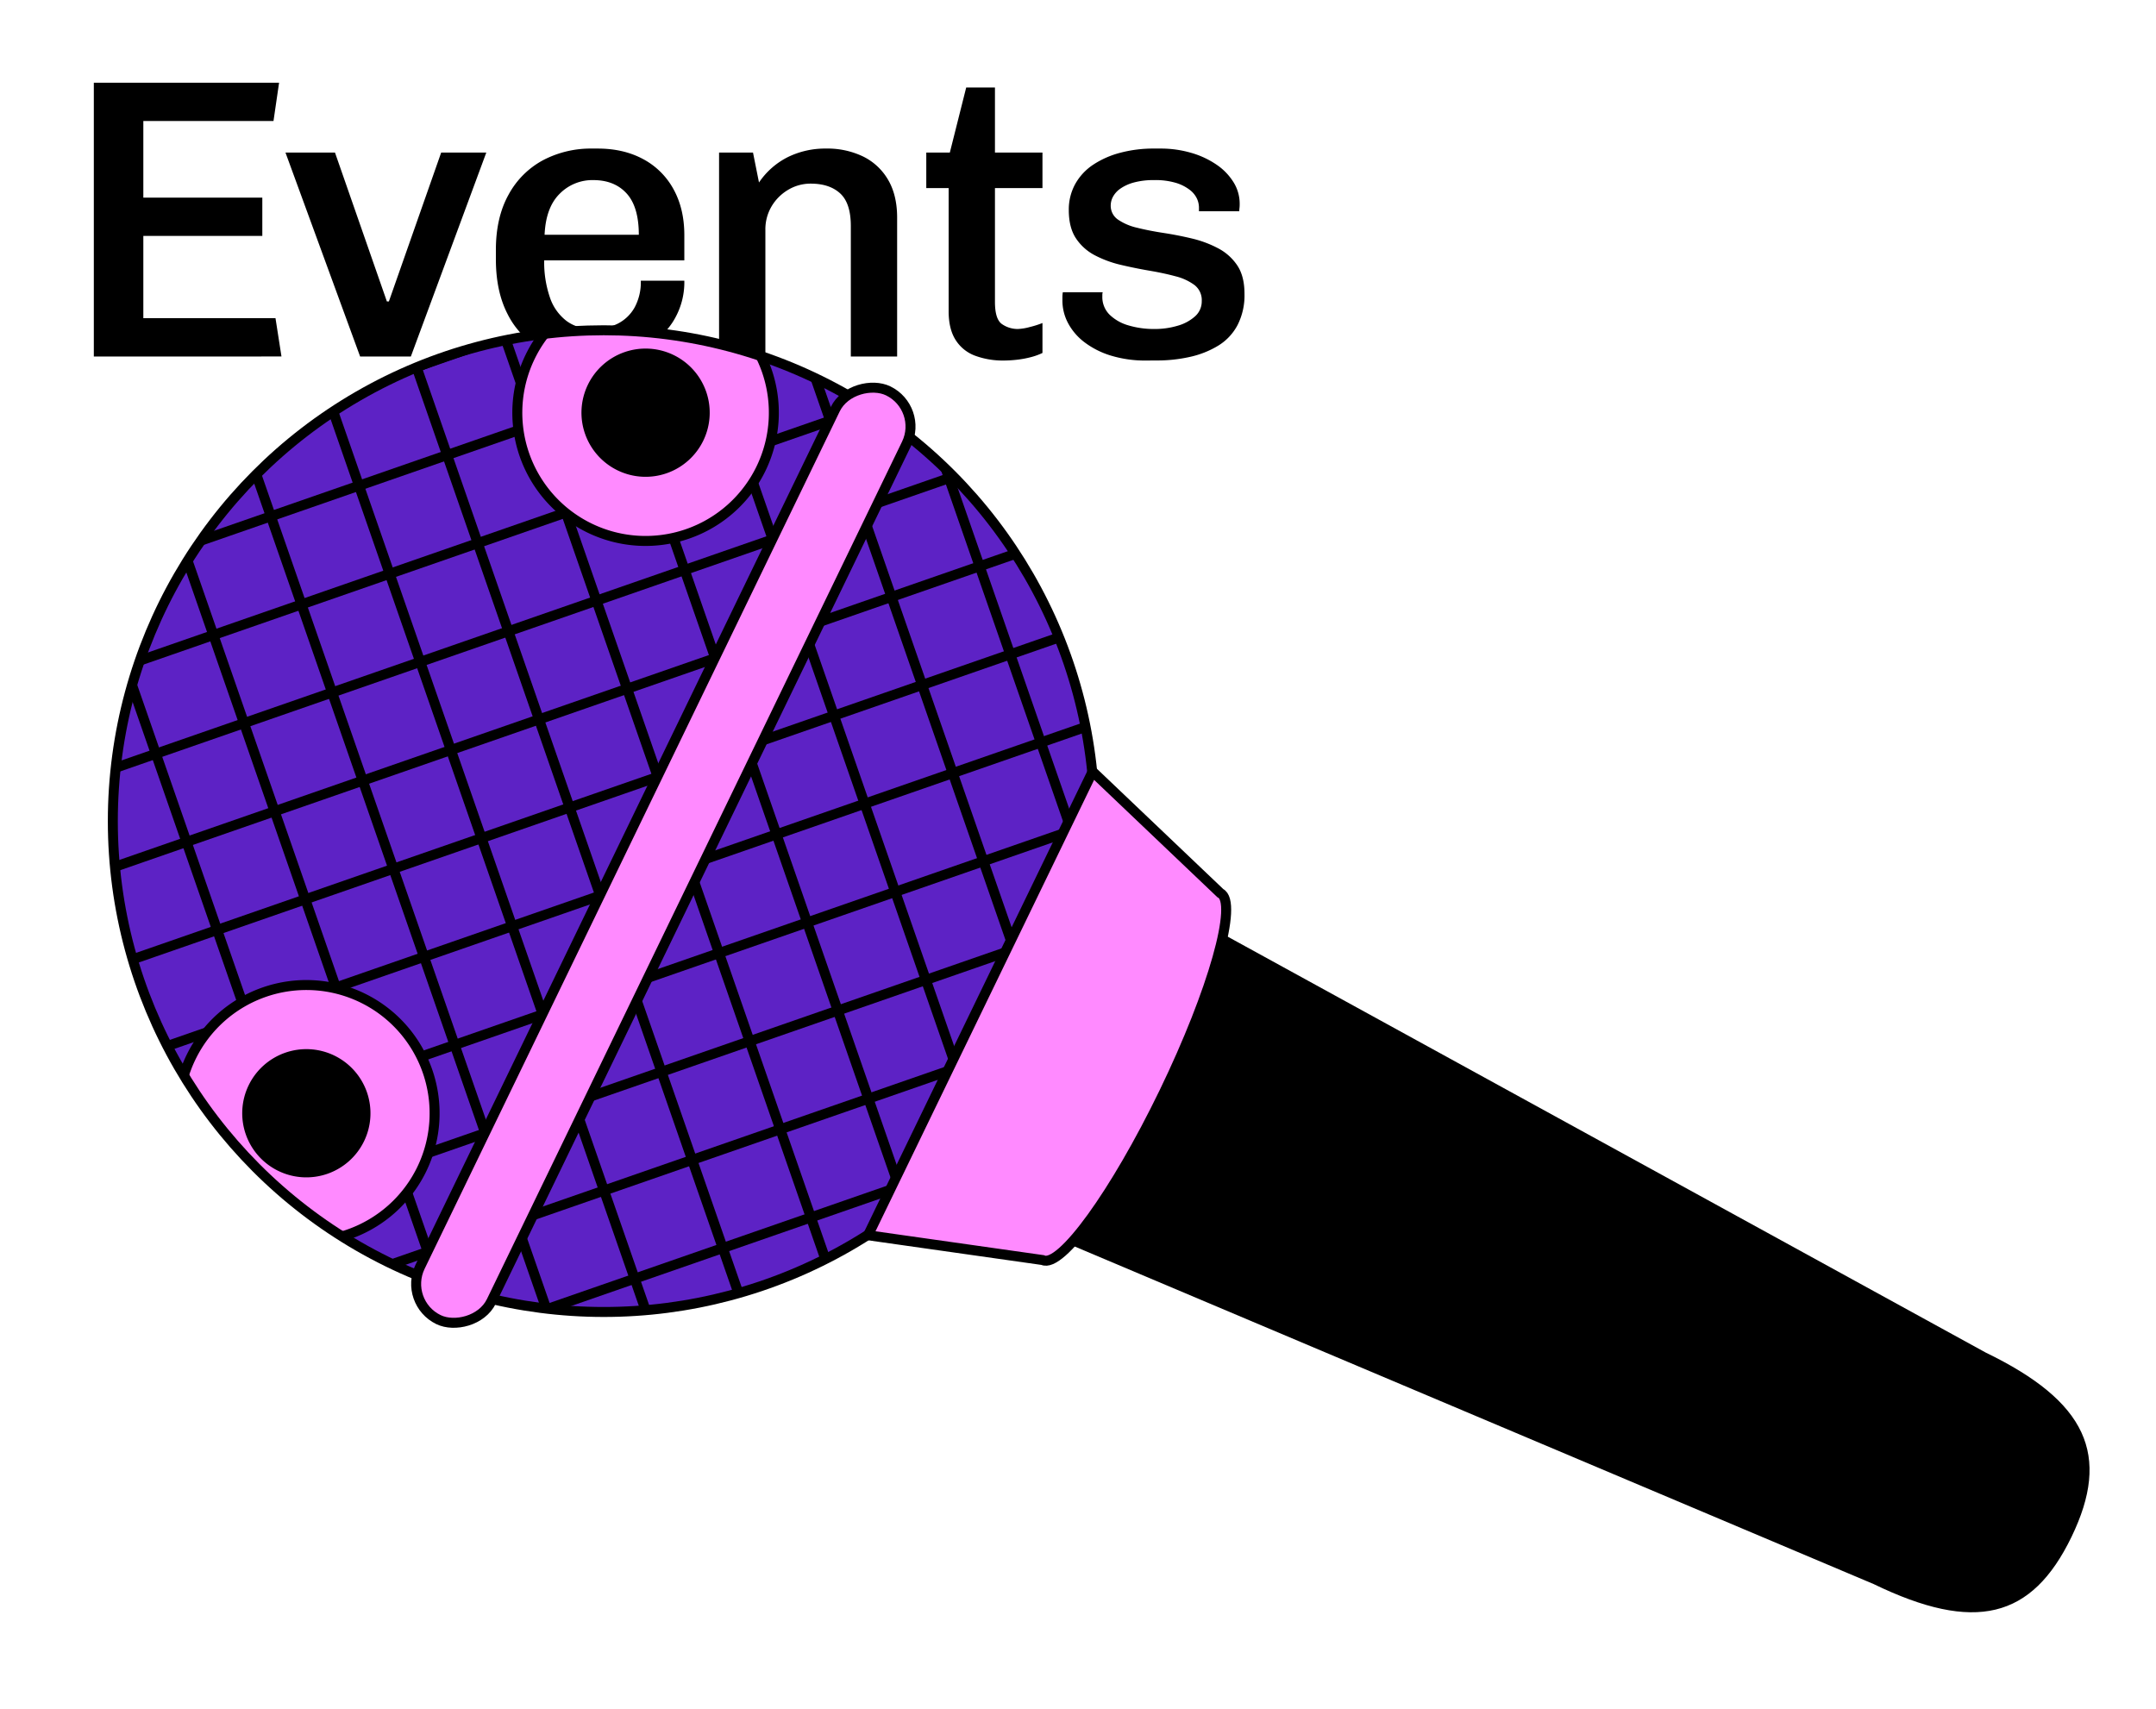 <svg xmlns="http://www.w3.org/2000/svg" xmlns:xlink="http://www.w3.org/1999/xlink" viewBox="0 0 1080 856.35"><defs><style>.cls-1,.cls-4{fill:none;}.cls-2{fill:#5d22c5;}.cls-3{clip-path:url(#clip-path);}.cls-4,.cls-5{stroke:#000;stroke-width:5px;}.cls-5{fill:#ff8aff;}</style><clipPath id="clip-path"><circle class="cls-1" cx="302.44" cy="411.39" r="245.92"></circle></clipPath></defs><title>COSMOS_HOMEPAGE_Events</title><g id="Ebene_2" data-name="Ebene 2"><path d="M47,178.63V41.43h92.8L137,60.63H71.8V99h59.6v19.2H71.8v41.2H138l3,19.2Z"></path><path d="M180.4,178.63,143,76.43h24.8l26,74.6h1L221,76.43h22.6l-37.8,102.2Z"></path><path d="M295.4,180.63q-14,0-24.6-5.9a40.54,40.54,0,0,1-16.5-17.3q-5.91-11.4-5.9-27.6v-4.6q0-16.2,6.3-27.6a42.58,42.58,0,0,1,17.2-17.3,51.47,51.47,0,0,1,24.9-5.9h2.6q13,0,22.8,5.3a37.34,37.34,0,0,1,15.2,15.1q5.4,9.81,5.4,23v12.6H272.6a54.39,54.39,0,0,0,2.8,18.4,24.7,24.7,0,0,0,8.3,11.9q5.49,4.11,13.7,4.1a26.31,26.31,0,0,0,12.1-2.7,20.09,20.09,0,0,0,8.4-8.1,26.62,26.62,0,0,0,3.1-13.4h21.8a37,37,0,0,1-6,21,40.4,40.4,0,0,1-16.2,14,52.1,52.1,0,0,1-23.2,5Zm-22.6-63H320q0-14-6.1-20.7t-16.7-6.7a23,23,0,0,0-16.9,6.9Q273.4,104,272.8,117.63Z"></path><path d="M360.2,178.63V76.43h17l3,15a38,38,0,0,1,14.4-12.7,42.4,42.4,0,0,1,19.2-4.3,41.21,41.21,0,0,1,18.6,4,29.47,29.47,0,0,1,12.5,11.7q4.5,7.71,4.5,18.9v69.6H426.2v-65.4q0-11.4-5.3-16.3T406.2,92a21.88,21.88,0,0,0-11.4,3.1,23.57,23.57,0,0,0-8.3,8.3,22.57,22.57,0,0,0-3.1,11.8v63.4Z"></path><path d="M502.8,180.63a39.92,39.92,0,0,1-14.3-2.4,19.48,19.48,0,0,1-9.8-7.9q-3.51-5.49-3.5-14.5V94.23H464V76.43h11.8l8.2-32.6h14.4v32.6h23.8v17.8H498.4v57q0,8.81,3.6,11.2a13.79,13.79,0,0,0,7.8,2.4,26.21,26.21,0,0,0,6.1-1,46.18,46.18,0,0,0,6.3-2v15a30.67,30.67,0,0,1-5.8,2.1,48.59,48.59,0,0,1-7,1.3A59.32,59.32,0,0,1,502.8,180.63Z"></path><path d="M574.39,180.63a58.91,58.91,0,0,1-18-2.5,42.2,42.2,0,0,1-13.2-6.7,29.27,29.27,0,0,1-8.2-9.6,24.11,24.11,0,0,1-2.8-11.2v-2a17.27,17.27,0,0,1,.2-2.2h20a3.62,3.62,0,0,0-.2,1.1v.9a12.45,12.45,0,0,0,3.6,9.2,22.4,22.4,0,0,0,9.5,5.4,44.81,44.81,0,0,0,13.1,1.8,39.81,39.81,0,0,0,11.4-1.6,22,22,0,0,0,8.8-4.7,10,10,0,0,0,3.4-7.7,9.55,9.55,0,0,0-3.6-8,26.89,26.89,0,0,0-9.5-4.4q-5.89-1.59-13-2.8t-14.3-2.9a55.24,55.24,0,0,1-13.1-4.8,25.39,25.39,0,0,1-9.5-8.5q-3.6-5.4-3.6-14.2a26.5,26.5,0,0,1,3.2-13,28,28,0,0,1,9-9.7,45.3,45.3,0,0,1,13.6-6,64.43,64.43,0,0,1,16.8-2.1h3.2a54.36,54.36,0,0,1,15.7,2.2,44,44,0,0,1,12.7,6,29.26,29.26,0,0,1,8.4,8.8,20.3,20.3,0,0,1,3,10.6c0,.67,0,1.4-.1,2.2s-.1,1.34-.1,1.6h-20.2v-2a10.81,10.81,0,0,0-1-4.3,11.94,11.94,0,0,0-3.6-4.4,21.59,21.59,0,0,0-6.9-3.5,35.91,35.91,0,0,0-10.9-1.4,37.55,37.55,0,0,0-10.2,1.2,21.72,21.72,0,0,0-6.8,3.1,11.89,11.89,0,0,0-3.7,4.1,9.47,9.47,0,0,0-1.1,4.2A8.38,8.38,0,0,0,560,110a27.8,27.8,0,0,0,9.6,4.1q6,1.5,13.2,2.6t14.3,2.8a55.16,55.16,0,0,1,13.1,4.9,26.09,26.09,0,0,1,9.6,8.6q3.6,5.4,3.6,14.2a32.72,32.72,0,0,1-3.5,15.7,26.56,26.56,0,0,1-9.7,10.3,46.32,46.32,0,0,1-14.1,5.6,74.93,74.93,0,0,1-16.7,1.8Z"></path></g><g id="Ebene_4" data-name="Ebene 4"><circle class="cls-2" cx="302.44" cy="411.39" r="245.92"></circle><path d="M502,609.15,938.51,793.61c50.68,24.54,79.28,17.47,99.15-23.58s7.68-67.87-43-92.4l-415.46-228Z"></path></g><g id="Ebene_3" data-name="Ebene 3"><g class="cls-3"><line class="cls-4" x1="354.53" y1="745.96" x2="143.22" y2="137.98"></line><line class="cls-4" x1="398.67" y1="730.62" x2="187.36" y2="122.64"></line><line class="cls-4" x1="310.38" y1="761.3" x2="99.07" y2="153.33"></line><line class="cls-4" x1="266.24" y1="776.64" x2="54.93" y2="168.67"></line><line class="cls-4" x1="222.1" y1="791.99" x2="10.79" y2="184.01"></line><line class="cls-4" x1="177.95" y1="807.33" x2="-33.36" y2="199.36"></line><line class="cls-4" x1="619.39" y1="653.9" x2="408.08" y2="45.93"></line><line class="cls-4" x1="663.53" y1="638.56" x2="452.22" y2="30.59"></line><line class="cls-4" x1="575.24" y1="669.25" x2="363.93" y2="61.27"></line><line class="cls-4" x1="531.1" y1="684.59" x2="319.79" y2="76.61"></line><line class="cls-4" x1="486.96" y1="699.93" x2="275.65" y2="91.96"></line><line class="cls-4" x1="442.81" y1="715.27" x2="231.5" y2="107.3"></line><line class="cls-4" x1="-11.91" y1="458.4" x2="596.06" y2="247.09"></line><line class="cls-4" x1="3.43" y1="502.54" x2="611.4" y2="291.23"></line><line class="cls-4" x1="-27.26" y1="414.25" x2="580.72" y2="202.94"></line><line class="cls-4" x1="-42.6" y1="370.11" x2="565.37" y2="158.8"></line><line class="cls-4" x1="-57.94" y1="325.97" x2="550.03" y2="114.66"></line><line class="cls-4" x1="-73.28" y1="281.83" x2="534.69" y2="70.51"></line><line class="cls-4" x1="80.14" y1="723.26" x2="688.12" y2="511.95"></line><line class="cls-4" x1="95.49" y1="767.4" x2="703.46" y2="556.09"></line><line class="cls-4" x1="64.8" y1="679.11" x2="672.77" y2="467.8"></line><line class="cls-4" x1="49.46" y1="634.97" x2="657.43" y2="423.66"></line><line class="cls-4" x1="34.11" y1="590.83" x2="642.09" y2="379.52"></line><line class="cls-4" x1="18.77" y1="546.68" x2="626.75" y2="335.37"></line><path class="cls-5" d="M167.46,528.84m14-28.91a64.24,64.24,0,1,0,29.83,85.81,64.25,64.25,0,0,0-29.83-85.81"></path><path class="cls-5" d="M337.39,177.85m14-28.91a64.25,64.25,0,1,0,29.83,85.82,64.24,64.24,0,0,0-29.83-85.82"></path><path d="M167.46,528.84a32.12,32.12,0,1,1-42.91,14.91,32.12,32.12,0,0,1,42.91-14.91"></path><path d="M337.39,177.85a32.12,32.12,0,1,1-42.91,14.92,32.12,32.12,0,0,1,42.91-14.92"></path></g></g><g id="Ebene_5" data-name="Ebene 5"><circle class="cls-4" cx="302.44" cy="411.39" r="245.92"></circle><path class="cls-5" d="M434.82,618.87l87.5,12.43c9,4.36,36.25-33.25,60.82-84s37.19-95.45,28.18-99.81l-64-60.93Z"></path><rect class="cls-5" x="73.81" y="408.67" width="516.97" height="39.7" rx="19.85" transform="translate(-198.21 540.87) rotate(-64.17)"></rect></g></svg>